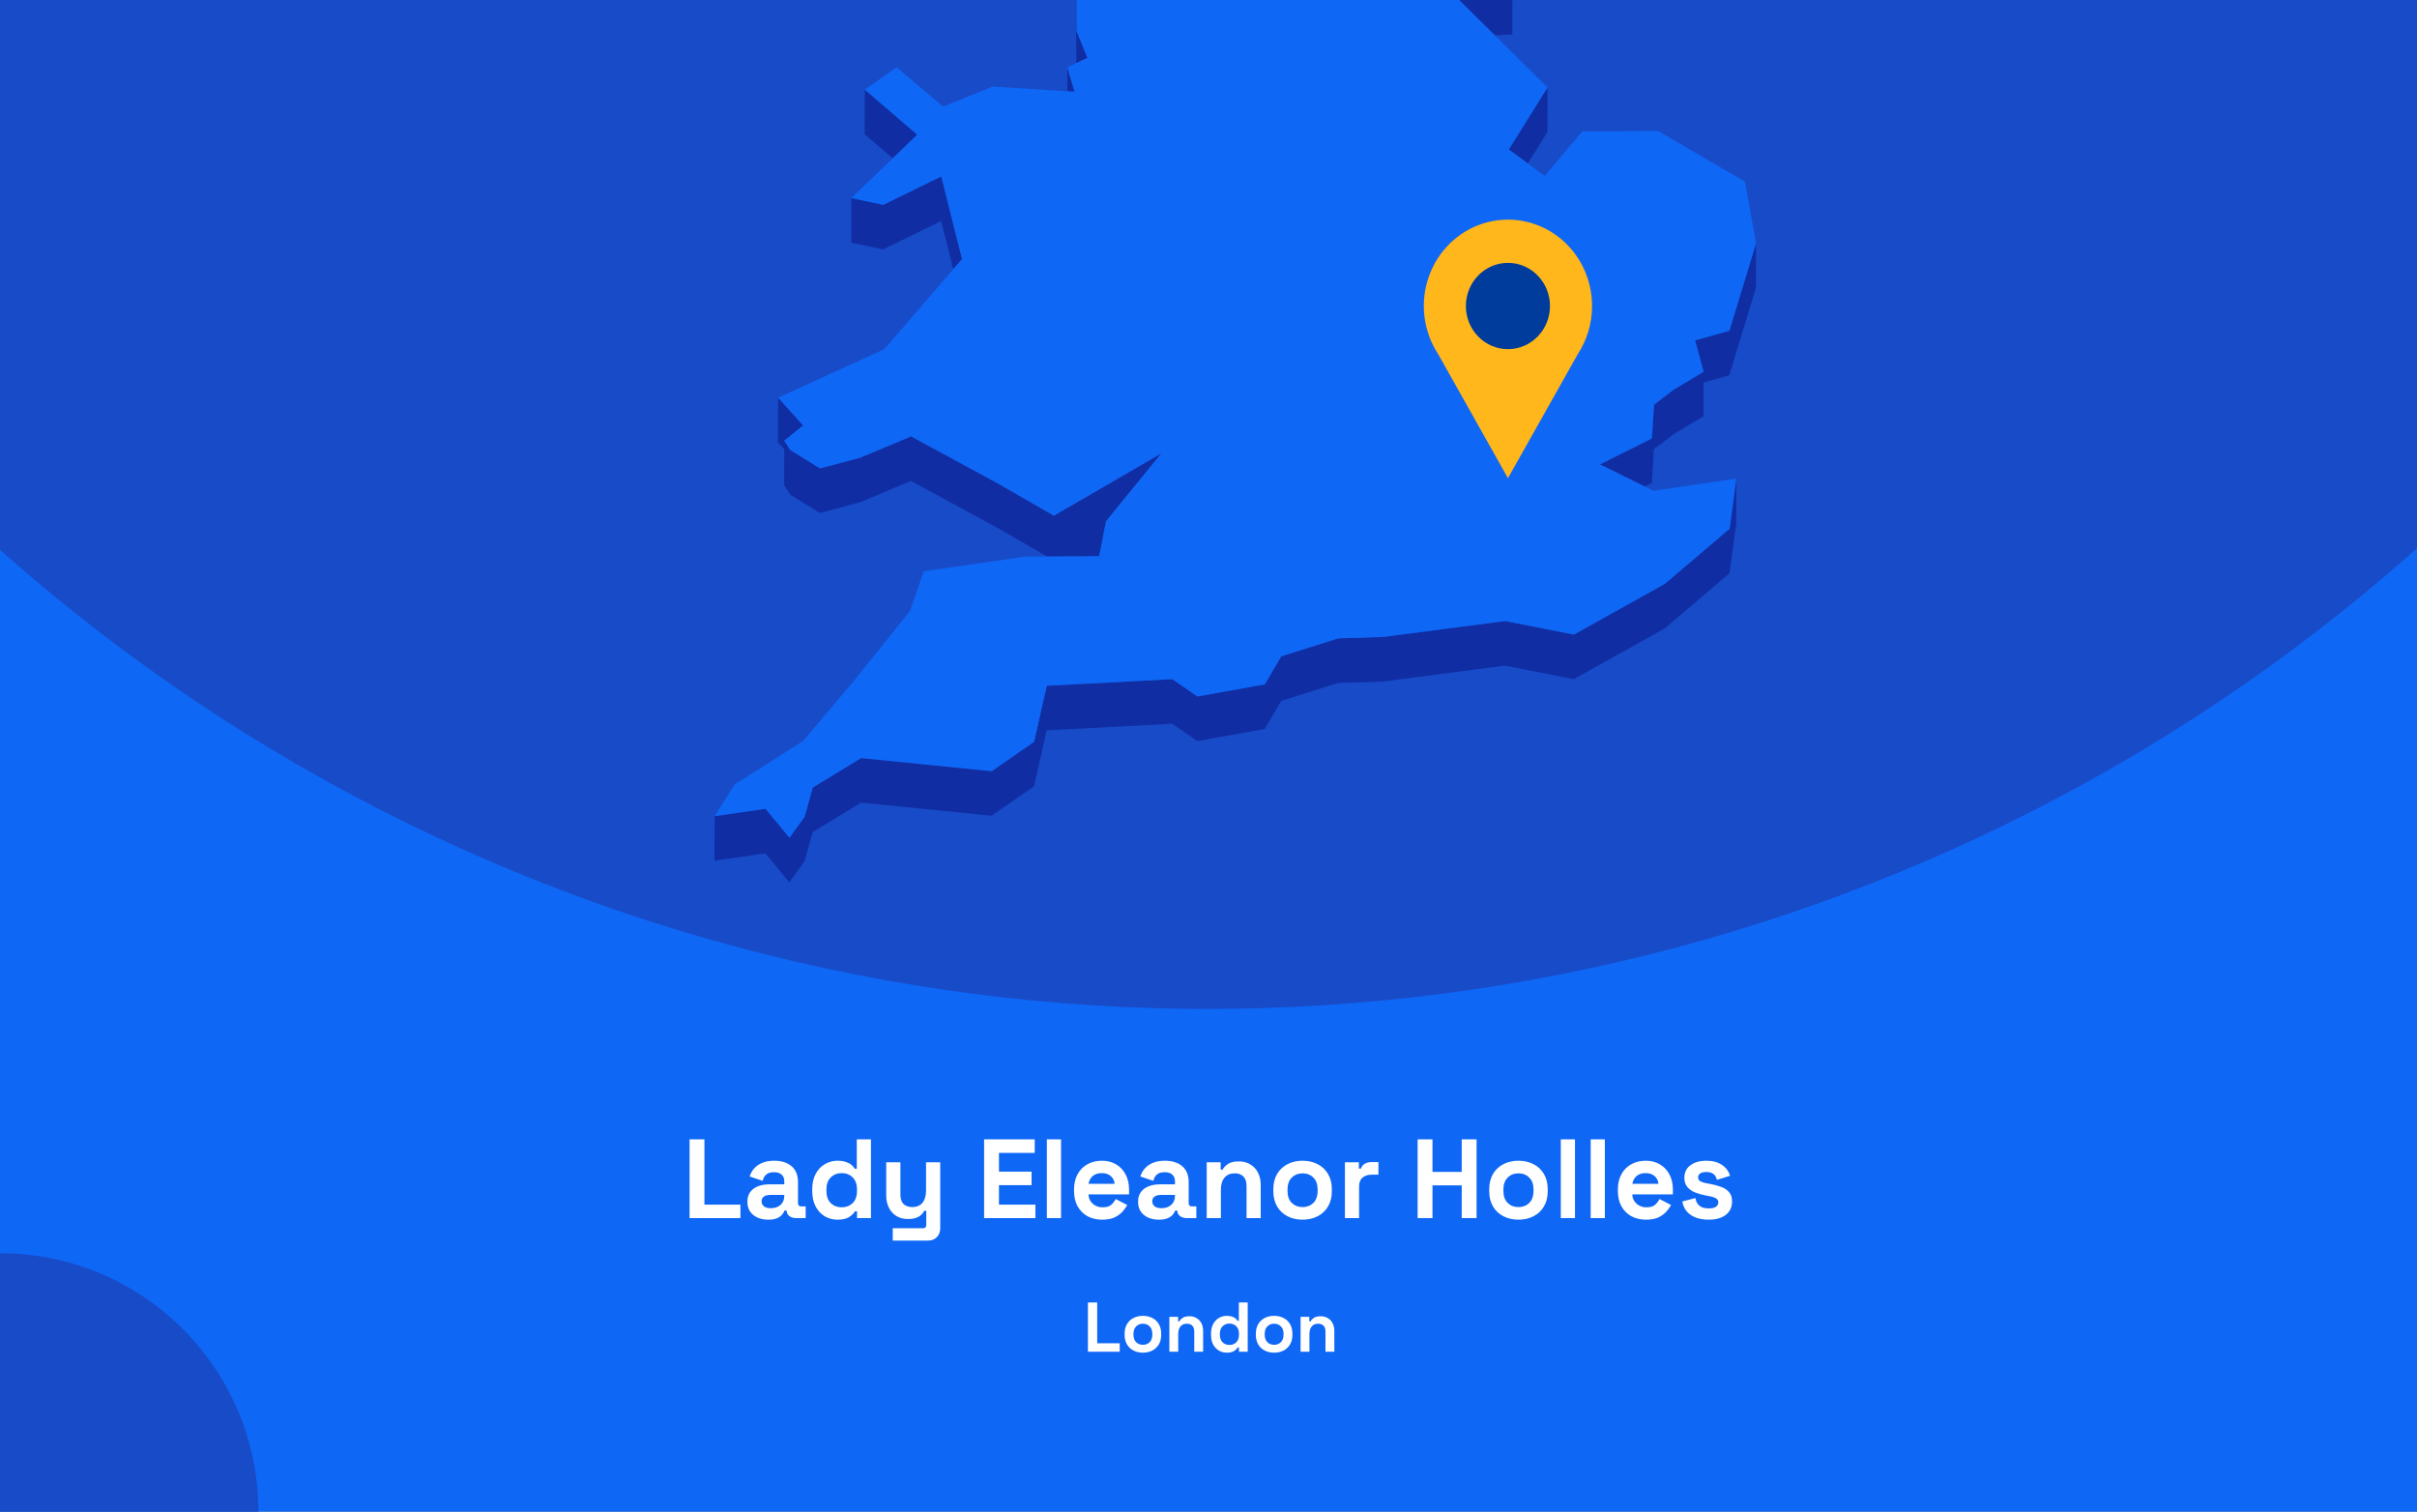 <?xml version="1.0" encoding="utf-8"?>
<svg xmlns="http://www.w3.org/2000/svg" fill="none" height="860" viewBox="0 0 1375 860" width="1375">
<rect x="0" y="0" width="1375" height="860" fill="#808080" stroke="none"/>
<g clip-path="url(#clip0_2046_1910)">
<rect fill="#0F67F5" height="860" width="1375"/>
<circle cx="687" cy="-460" fill="#184BC8" r="1034"/>
<g clip-path="url(#clip1_2046_1910)">
<path d="M850.395 20.084L860.36 19.603L860.404 -5.764L844.232 -5.021L815.866 -14.074L844.188 13.961L850.395 20.084Z" fill="#102DA3"/>
<path d="M599.12 -53.698L588.892 -72.198L569.749 -107.844L569.661 -82.476L588.805 -46.831L599.076 -28.33L612.145 -25.531L612.057 -0.601L612.32 35.919L612.363 35.876L618.614 32.945L612.451 17.725L612.145 -25.968L626.131 -47.924L599.12 -53.698Z" fill="#102DA3"/>
<path d="M611.314 52.189L607.206 38.324L607.162 51.926L611.314 52.189Z" fill="#102DA3"/>
<path d="M521.801 76.634L491.993 51.004L491.906 76.371L507.859 90.061L521.801 76.634Z" fill="#102DA3"/>
<path d="M869.145 92.994L880.29 75.106L880.378 49.738L858.349 85.034L869.145 92.994Z" fill="#102DA3"/>
<path d="M484.257 138.04L502.395 141.889L535.395 125.75L542.3 153.13L547.283 147.356L535.482 100.383L502.483 116.522L484.301 112.673L484.257 138.04Z" fill="#102DA3"/>
<path d="M983.834 188.167L964.296 193.634L969.148 211.479L952.364 221.538L940.956 230.198L939.733 249.442L910.186 264.182L935.668 276.778L939.689 274.766L940.869 255.566L952.277 246.862L969.104 236.802L969.148 217.602L983.746 213.534L998.913 163.762L999 138.395L983.834 188.167Z" fill="#102DA3"/>
<path d="M449.509 281.366L466.424 291.863L489.327 285.74L518.217 273.581L567.651 300.435L595.711 316.618L599.47 316.574H603.272L625.301 316.443L628.098 302.141L629.235 296.499L660.66 257.923L599.513 293.394L567.738 275.068L518.305 248.257L489.371 260.373L466.512 266.496L449.553 255.999L446.144 250.707L456.896 242.003L442.647 226.258L442.56 251.581L446.144 255.561L446.1 276.074L449.509 281.366Z" fill="#102DA3"/>
<path d="M947.075 332.189L895.369 361.012L856.208 353.314L786.8 362.367L761.187 363.198L728.888 373.389L719.534 389.353L681.159 396.22L666.954 386.379L595.492 390.14L588.281 422.024L564.154 438.732L489.895 431.253L462.359 448.048L457.77 464.624L449.116 476.608L435.479 460.119L406.545 464.318L406.458 489.642L435.436 485.487L449.029 501.976L457.683 489.992L462.316 473.372L489.851 456.62L564.067 464.099L588.237 447.392L595.405 415.508L666.867 411.746L681.115 421.587L719.491 414.72L728.844 398.757L761.1 388.566L786.713 387.735L856.12 378.681L895.282 386.379L946.988 357.556L983.877 326.153L987.723 297.637L987.767 272.27L983.965 300.786L947.075 332.189Z" fill="#102DA3"/>
<path d="M939.733 249.441L940.957 230.197L952.364 221.537L969.148 211.477L964.296 193.633L983.834 188.166L999 138.393L992.663 103.316L943.229 74.493L900.09 74.8L878.717 100.123L869.145 92.994L858.349 85.034L880.378 49.739L850.395 20.085L844.188 13.962L815.866 -14.074L844.232 -5.02L860.404 -5.764L788.199 -113.488L750.304 -126.259L717.349 -218.106L715.12 -242.642L637.801 -305.055L623.771 -300.638L605.982 -295.039L596.76 -292.153L579.889 -298.013L606.026 -318.745L642.347 -333.528L627.093 -347.174L616.56 -356.533L672.593 -441.077L677.138 -466.269L694.534 -486.257L661.316 -515.867L570.317 -511.274L545.753 -498.853L519.878 -485.776L548.594 -528.332L545.972 -530.3L531.636 -540.84L595.23 -606.14L593.132 -618.08L597.765 -634L574.163 -633.825L499.511 -605.527L492.649 -623.372L478.619 -605.396L470.402 -626.521L458.95 -623.153L437.184 -549.457L452.831 -529.688L437.14 -529.6L421.143 -529.469L408.075 -467.144L421.012 -449.999L417.865 -428.743L414.587 -406.874L379.009 -387.455L382.593 -356.358L380.146 -351.46L369.306 -329.766L381.457 -325.174L446.45 -382.6L449.203 -373.984L446.406 -369.479L429.841 -342.625L419.22 -325.436L423.416 -303.612L421.405 -288.173L411.265 -208.79L422.717 -208.878L437.796 -271.246L445.182 -274.614L464.807 -262.149L494.091 -227.247L484.519 -213.208L467.386 -187.971L463.54 -158.799L450.69 -158.711L474.292 -119.13L481.328 -123.11L483.864 -144.366L511.661 -123.328L530.412 -140.036L568.787 -150.883L604.409 -164.354L584.172 -131.376L569.749 -107.845L588.893 -72.2L599.12 -53.699L626.131 -47.926L612.145 -25.97L612.451 17.723L618.614 32.944L612.364 35.874L612.32 35.918L607.206 38.323L611.315 52.188L607.162 51.925L564.766 49.214L536.531 60.673L510.088 38.279L491.993 51.007L521.802 76.637L507.859 90.064L484.301 112.676L502.483 116.525L535.482 100.386L547.283 147.359L542.3 153.132L503.051 198.663L442.647 226.26L456.896 242.006L446.144 250.709L449.553 256.002L466.512 266.498L489.371 260.375L518.305 248.26L567.738 275.071L599.514 293.397L660.66 257.926L629.235 296.502L628.098 302.144L625.301 316.446L603.272 316.577H599.47L595.711 316.621L582.861 316.708L525.56 325.018L517.649 347.63L485.568 387.606L456.809 421.589L417.865 446.344L406.545 464.32L435.479 460.122L449.116 476.61L457.77 464.626L462.359 448.05L489.895 431.255L564.154 438.734L588.281 422.027L595.492 390.143L666.954 386.381L681.159 396.222L719.534 389.355L728.888 373.391L761.188 363.201L786.8 362.37L856.208 353.316L895.37 361.014L947.076 332.191L983.965 300.788L987.767 272.272L940.607 279.226L935.668 276.777L910.187 264.18L939.733 249.441Z" fill="#0F67F5"/>
</g>
<g clip-path="url(#clip2_2046_1910)">
<path d="M905.699 174.106C905.707 166.429 903.961 158.856 900.601 151.996C897.24 145.137 892.359 139.181 886.349 134.608C880.339 130.034 873.368 126.971 865.995 125.663C858.623 124.355 851.054 124.839 843.896 127.077C836.739 129.315 830.193 133.243 824.783 138.547C819.373 143.851 815.251 150.383 812.747 157.618C810.243 164.853 809.428 172.589 810.366 180.206C811.303 187.823 813.969 195.109 818.148 201.477V201.477L838.008 236.76L857.855 272.056L877.715 236.76L897.551 201.527C902.878 193.428 905.716 183.877 905.699 174.106V174.106Z" fill="#FFB71B"/>
<path d="M857.843 198.64C871.055 198.64 881.765 187.65 881.765 174.093C881.765 160.537 871.055 149.547 857.843 149.547C844.632 149.547 833.922 160.537 833.922 174.093C833.922 187.65 844.632 198.64 857.843 198.64Z" fill="#003C9C"/>
</g>
<circle cx="147" cy="147" fill="#184BC8" r="147" transform="matrix(-1 0 0 1 147 713)"/>
<path d="M392.286 693V648.2H400.735V685.32H421.215V693H392.286ZM437.086 693.896C434.825 693.896 432.798 693.512 431.006 692.744C429.214 691.933 427.785 690.781 426.718 689.288C425.694 687.752 425.182 685.896 425.182 683.72C425.182 681.544 425.694 679.731 426.718 678.28C427.785 676.787 429.235 675.677 431.07 674.952C432.947 674.184 435.081 673.8 437.47 673.8H446.174V672.008C446.174 670.515 445.705 669.299 444.766 668.36C443.827 667.379 442.334 666.888 440.286 666.888C438.281 666.888 436.787 667.357 435.806 668.296C434.825 669.192 434.185 670.365 433.886 671.816L426.462 669.32C426.974 667.699 427.785 666.227 428.894 664.904C430.046 663.539 431.561 662.451 433.438 661.64C435.358 660.787 437.683 660.36 440.414 660.36C444.595 660.36 447.902 661.405 450.334 663.496C452.766 665.587 453.982 668.616 453.982 672.584V684.424C453.982 685.704 454.579 686.344 455.774 686.344H458.334V693H452.958C451.379 693 450.078 692.616 449.054 691.848C448.03 691.08 447.518 690.056 447.518 688.776V688.712H446.302C446.131 689.224 445.747 689.907 445.15 690.76C444.553 691.571 443.614 692.296 442.334 692.936C441.054 693.576 439.305 693.896 437.086 693.896ZM438.494 687.368C440.755 687.368 442.59 686.749 443.998 685.512C445.449 684.232 446.174 682.547 446.174 680.456V679.816H438.046C436.553 679.816 435.379 680.136 434.526 680.776C433.673 681.416 433.246 682.312 433.246 683.464C433.246 684.616 433.694 685.555 434.59 686.28C435.486 687.005 436.787 687.368 438.494 687.368ZM476.405 693.896C473.888 693.896 471.52 693.277 469.301 692.04C467.125 690.76 465.376 688.904 464.053 686.472C462.73 684.04 462.069 681.096 462.069 677.64V676.616C462.069 673.16 462.73 670.216 464.053 667.784C465.376 665.352 467.125 663.517 469.301 662.28C471.477 661 473.845 660.36 476.405 660.36C478.325 660.36 479.925 660.595 481.205 661.064C482.528 661.491 483.594 662.045 484.405 662.728C485.216 663.411 485.834 664.136 486.261 664.904H487.413V648.2H495.477V693H487.541V689.16H486.389C485.664 690.355 484.533 691.443 482.997 692.424C481.504 693.405 479.306 693.896 476.405 693.896ZM478.837 686.856C481.312 686.856 483.381 686.067 485.045 684.488C486.709 682.867 487.541 680.52 487.541 677.448V676.808C487.541 673.736 486.709 671.411 485.045 669.832C483.424 668.211 481.354 667.4 478.837 667.4C476.362 667.4 474.293 668.211 472.629 669.832C470.965 671.411 470.133 673.736 470.133 676.808V677.448C470.133 680.52 470.965 682.867 472.629 684.488C474.293 686.067 476.362 686.856 478.837 686.856ZM507.874 705.8V698.76H525.154C526.348 698.76 526.946 698.12 526.946 696.84V688.84H525.794C525.452 689.565 524.919 690.291 524.194 691.016C523.468 691.741 522.487 692.339 521.25 692.808C520.012 693.277 518.434 693.512 516.514 693.512C514.039 693.512 511.863 692.957 509.986 691.848C508.151 690.696 506.722 689.117 505.698 687.112C504.674 685.107 504.161 682.803 504.161 680.2V661.256H512.226V679.56C512.226 681.949 512.802 683.741 513.954 684.936C515.148 686.131 516.834 686.728 519.01 686.728C521.484 686.728 523.404 685.917 524.77 684.296C526.135 682.632 526.818 680.328 526.818 677.384V661.256H534.882V698.632C534.882 700.808 534.242 702.536 532.962 703.816C531.682 705.139 529.975 705.8 527.842 705.8H507.874ZM559.849 693V648.2H588.649V655.88H568.297V666.568H586.857V674.248H568.297V685.32H589.033V693H559.849ZM595.543 693V648.2H603.607V693H595.543ZM627.007 693.896C623.849 693.896 621.055 693.235 618.623 691.912C616.233 690.547 614.356 688.648 612.991 686.216C611.668 683.741 611.007 680.84 611.007 677.512V676.744C611.007 673.416 611.668 670.536 612.991 668.104C614.313 665.629 616.169 663.731 618.559 662.408C620.948 661.043 623.721 660.36 626.878 660.36C629.993 660.36 632.703 661.064 635.007 662.472C637.311 663.837 639.103 665.757 640.382 668.232C641.663 670.664 642.303 673.501 642.303 676.744V679.496H619.199C619.284 681.672 620.095 683.443 621.631 684.808C623.167 686.173 625.044 686.856 627.263 686.856C629.524 686.856 631.188 686.365 632.255 685.384C633.321 684.403 634.132 683.315 634.687 682.12L641.279 685.576C640.681 686.685 639.807 687.901 638.655 689.224C637.545 690.504 636.052 691.613 634.175 692.552C632.297 693.448 629.908 693.896 627.007 693.896ZM619.263 673.48H634.111C633.94 671.645 633.193 670.173 631.871 669.064C630.591 667.955 628.905 667.4 626.815 667.4C624.639 667.4 622.911 667.955 621.631 669.064C620.351 670.173 619.561 671.645 619.263 673.48ZM659.336 693.896C657.075 693.896 655.048 693.512 653.256 692.744C651.464 691.933 650.035 690.781 648.968 689.288C647.944 687.752 647.432 685.896 647.432 683.72C647.432 681.544 647.944 679.731 648.968 678.28C650.035 676.787 651.485 675.677 653.32 674.952C655.197 674.184 657.331 673.8 659.72 673.8H668.424V672.008C668.424 670.515 667.955 669.299 667.016 668.36C666.077 667.379 664.584 666.888 662.536 666.888C660.531 666.888 659.037 667.357 658.056 668.296C657.075 669.192 656.435 670.365 656.136 671.816L648.712 669.32C649.224 667.699 650.035 666.227 651.144 664.904C652.296 663.539 653.811 662.451 655.688 661.64C657.608 660.787 659.933 660.36 662.664 660.36C666.845 660.36 670.152 661.405 672.584 663.496C675.016 665.587 676.232 668.616 676.232 672.584V684.424C676.232 685.704 676.829 686.344 678.024 686.344H680.584V693H675.208C673.629 693 672.328 692.616 671.304 691.848C670.28 691.08 669.768 690.056 669.768 688.776V688.712H668.552C668.381 689.224 667.997 689.907 667.4 690.76C666.803 691.571 665.864 692.296 664.584 692.936C663.304 693.576 661.555 693.896 659.336 693.896ZM660.744 687.368C663.005 687.368 664.84 686.749 666.248 685.512C667.699 684.232 668.424 682.547 668.424 680.456V679.816H660.296C658.803 679.816 657.629 680.136 656.776 680.776C655.923 681.416 655.496 682.312 655.496 683.464C655.496 684.616 655.944 685.555 656.84 686.28C657.736 687.005 659.037 687.368 660.744 687.368ZM686.48 693V661.256H694.416V665.416H695.568C696.08 664.307 697.04 663.261 698.448 662.28C699.856 661.256 701.989 660.744 704.848 660.744C707.323 660.744 709.477 661.32 711.312 662.472C713.189 663.581 714.64 665.139 715.664 667.144C716.688 669.107 717.2 671.411 717.2 674.056V693H709.136V674.696C709.136 672.307 708.539 670.515 707.344 669.32C706.192 668.125 704.528 667.528 702.352 667.528C699.877 667.528 697.957 668.36 696.592 670.024C695.227 671.645 694.544 673.928 694.544 676.872V693H686.48ZM741.022 693.896C737.864 693.896 735.027 693.256 732.51 691.976C729.992 690.696 728.008 688.84 726.558 686.408C725.107 683.976 724.382 681.053 724.382 677.64V676.616C724.382 673.203 725.107 670.28 726.558 667.848C728.008 665.416 729.992 663.56 732.51 662.28C735.027 661 737.864 660.36 741.022 660.36C744.179 660.36 747.016 661 749.534 662.28C752.051 663.56 754.035 665.416 755.486 667.848C756.936 670.28 757.662 673.203 757.662 676.616V677.64C757.662 681.053 756.936 683.976 755.486 686.408C754.035 688.84 752.051 690.696 749.534 691.976C747.016 693.256 744.179 693.896 741.022 693.896ZM741.022 686.728C743.496 686.728 745.544 685.939 747.166 684.36C748.787 682.739 749.598 680.435 749.598 677.448V676.808C749.598 673.821 748.787 671.539 747.166 669.96C745.587 668.339 743.539 667.528 741.022 667.528C738.547 667.528 736.499 668.339 734.878 669.96C733.256 671.539 732.446 673.821 732.446 676.808V677.448C732.446 680.435 733.256 682.739 734.878 684.36C736.499 685.939 738.547 686.728 741.022 686.728ZM765.105 693V661.256H773.041V664.84H774.193C774.662 663.56 775.43 662.621 776.497 662.024C777.606 661.427 778.886 661.128 780.337 661.128H784.177V668.296H780.209C778.161 668.296 776.476 668.851 775.153 669.96C773.83 671.027 773.169 672.691 773.169 674.952V693H765.105ZM806.474 693V648.2H814.922V666.696H831.562V648.2H840.01V693H831.562V674.376H814.922V693H806.474ZM863.834 693.896C860.677 693.896 857.839 693.256 855.322 691.976C852.805 690.696 850.821 688.84 849.37 686.408C847.919 683.976 847.194 681.053 847.194 677.64V676.616C847.194 673.203 847.919 670.28 849.37 667.848C850.821 665.416 852.805 663.56 855.322 662.28C857.839 661 860.677 660.36 863.834 660.36C866.991 660.36 869.829 661 872.346 662.28C874.863 663.56 876.847 665.416 878.298 667.848C879.749 670.28 880.474 673.203 880.474 676.616V677.64C880.474 681.053 879.749 683.976 878.298 686.408C876.847 688.84 874.863 690.696 872.346 691.976C869.829 693.256 866.991 693.896 863.834 693.896ZM863.834 686.728C866.309 686.728 868.357 685.939 869.978 684.36C871.599 682.739 872.41 680.435 872.41 677.448V676.808C872.41 673.821 871.599 671.539 869.978 669.96C868.399 668.339 866.351 667.528 863.834 667.528C861.359 667.528 859.311 668.339 857.69 669.96C856.069 671.539 855.258 673.821 855.258 676.808V677.448C855.258 680.435 856.069 682.739 857.69 684.36C859.311 685.939 861.359 686.728 863.834 686.728ZM887.918 693V648.2H895.982V693H887.918ZM904.918 693V648.2H912.982V693H904.918ZM936.382 693.896C933.224 693.896 930.43 693.235 927.998 691.912C925.608 690.547 923.731 688.648 922.366 686.216C921.043 683.741 920.382 680.84 920.382 677.512V676.744C920.382 673.416 921.043 670.536 922.366 668.104C923.688 665.629 925.544 663.731 927.934 662.408C930.323 661.043 933.096 660.36 936.253 660.36C939.368 660.36 942.078 661.064 944.382 662.472C946.686 663.837 948.478 665.757 949.757 668.232C951.038 670.664 951.678 673.501 951.678 676.744V679.496H928.574C928.659 681.672 929.47 683.443 931.006 684.808C932.542 686.173 934.419 686.856 936.638 686.856C938.899 686.856 940.563 686.365 941.63 685.384C942.696 684.403 943.507 683.315 944.062 682.12L950.654 685.576C950.056 686.685 949.182 687.901 948.03 689.224C946.92 690.504 945.427 691.613 943.55 692.552C941.672 693.448 939.283 693.896 936.382 693.896ZM928.638 673.48H943.486C943.315 671.645 942.568 670.173 941.246 669.064C939.966 667.955 938.28 667.4 936.19 667.4C934.014 667.4 932.286 667.955 931.006 669.064C929.726 670.173 928.936 671.645 928.638 673.48ZM972.039 693.896C967.9 693.896 964.508 693 961.863 691.208C959.218 689.416 957.618 686.856 957.063 683.528L964.487 681.608C964.786 683.101 965.276 684.275 965.959 685.128C966.684 685.981 967.559 686.6 968.583 686.984C969.65 687.325 970.802 687.496 972.039 687.496C973.916 687.496 975.303 687.176 976.199 686.536C977.095 685.853 977.543 685.021 977.543 684.04C977.543 683.059 977.116 682.312 976.263 681.8C975.41 681.245 974.044 680.797 972.167 680.456L970.375 680.136C968.156 679.709 966.13 679.133 964.295 678.408C962.46 677.64 960.988 676.595 959.879 675.272C958.77 673.949 958.215 672.243 958.215 670.152C958.215 666.995 959.367 664.584 961.671 662.92C963.975 661.213 967.004 660.36 970.759 660.36C974.3 660.36 977.244 661.149 979.591 662.728C981.938 664.307 983.474 666.376 984.199 668.936L976.711 671.24C976.37 669.619 975.666 668.467 974.599 667.784C973.575 667.101 972.295 666.76 970.759 666.76C969.223 666.76 968.05 667.037 967.239 667.592C966.428 668.104 966.023 668.829 966.023 669.768C966.023 670.792 966.45 671.56 967.303 672.072C968.156 672.541 969.308 672.904 970.759 673.16L972.551 673.48C974.94 673.907 977.095 674.483 979.015 675.208C980.978 675.891 982.514 676.893 983.623 678.216C984.775 679.496 985.351 681.245 985.351 683.464C985.351 686.792 984.135 689.373 981.703 691.208C979.314 693 976.092 693.896 972.039 693.896Z" fill="white"/>
<path d="M618.906 769V741H624.186V764.2H636.986V769H618.906ZM650.185 769.56C648.212 769.56 646.439 769.16 644.865 768.36C643.292 767.56 642.052 766.4 641.145 764.88C640.239 763.36 639.785 761.533 639.785 759.4V758.76C639.785 756.627 640.239 754.8 641.145 753.28C642.052 751.76 643.292 750.6 644.865 749.8C646.439 749 648.212 748.6 650.185 748.6C652.159 748.6 653.932 749 655.505 749.8C657.079 750.6 658.319 751.76 659.225 753.28C660.132 754.8 660.585 756.627 660.585 758.76V759.4C660.585 761.533 660.132 763.36 659.225 764.88C658.319 766.4 657.079 767.56 655.505 768.36C653.932 769.16 652.159 769.56 650.185 769.56ZM650.185 765.08C651.732 765.08 653.012 764.587 654.025 763.6C655.039 762.587 655.545 761.147 655.545 759.28V758.88C655.545 757.013 655.039 755.587 654.025 754.6C653.039 753.587 651.759 753.08 650.185 753.08C648.639 753.08 647.359 753.587 646.345 754.6C645.332 755.587 644.825 757.013 644.825 758.88V759.28C644.825 761.147 645.332 762.587 646.345 763.6C647.359 764.587 648.639 765.08 650.185 765.08ZM665.238 769V749.16H670.198V751.76H670.918C671.238 751.067 671.838 750.413 672.717 749.8C673.598 749.16 674.931 748.84 676.718 748.84C678.264 748.84 679.611 749.2 680.758 749.92C681.931 750.613 682.838 751.587 683.478 752.84C684.118 754.067 684.438 755.507 684.438 757.16V769H679.398V757.56C679.398 756.067 679.024 754.947 678.278 754.2C677.558 753.453 676.518 753.08 675.158 753.08C673.611 753.08 672.411 753.6 671.558 754.64C670.704 755.653 670.278 757.08 670.278 758.92V769H665.238ZM697.886 769.56C696.313 769.56 694.833 769.173 693.446 768.4C692.086 767.6 690.993 766.44 690.166 764.92C689.339 763.4 688.926 761.56 688.926 759.4V758.76C688.926 756.6 689.339 754.76 690.166 753.24C690.993 751.72 692.086 750.573 693.446 749.8C694.806 749 696.286 748.6 697.886 748.6C699.086 748.6 700.086 748.747 700.886 749.04C701.713 749.307 702.379 749.653 702.886 750.08C703.393 750.507 703.779 750.96 704.046 751.44H704.766V741H709.806V769H704.846V766.6H704.126C703.673 767.347 702.966 768.027 702.006 768.64C701.073 769.253 699.699 769.56 697.886 769.56ZM699.406 765.16C700.953 765.16 702.246 764.667 703.286 763.68C704.326 762.667 704.846 761.2 704.846 759.28V758.88C704.846 756.96 704.326 755.507 703.286 754.52C702.273 753.507 700.979 753 699.406 753C697.859 753 696.566 753.507 695.526 754.52C694.486 755.507 693.966 756.96 693.966 758.88V759.28C693.966 761.2 694.486 762.667 695.526 763.68C696.566 764.667 697.859 765.16 699.406 765.16ZM724.834 769.56C722.86 769.56 721.087 769.16 719.514 768.36C717.94 767.56 716.7 766.4 715.794 764.88C714.887 763.36 714.434 761.533 714.434 759.4V758.76C714.434 756.627 714.887 754.8 715.794 753.28C716.7 751.76 717.94 750.6 719.514 749.8C721.087 749 722.86 748.6 724.834 748.6C726.807 748.6 728.58 749 730.154 749.8C731.727 750.6 732.967 751.76 733.874 753.28C734.78 754.8 735.234 756.627 735.234 758.76V759.4C735.234 761.533 734.78 763.36 733.874 764.88C732.967 766.4 731.727 767.56 730.154 768.36C728.58 769.16 726.807 769.56 724.834 769.56ZM724.834 765.08C726.38 765.08 727.66 764.587 728.674 763.6C729.687 762.587 730.194 761.147 730.194 759.28V758.88C730.194 757.013 729.687 755.587 728.674 754.6C727.687 753.587 726.407 753.08 724.834 753.08C723.287 753.08 722.007 753.587 720.994 754.6C719.98 755.587 719.474 757.013 719.474 758.88V759.28C719.474 761.147 719.98 762.587 720.994 763.6C722.007 764.587 723.287 765.08 724.834 765.08ZM739.886 769V749.16H744.846V751.76H745.566C745.886 751.067 746.486 750.413 747.366 749.8C748.246 749.16 749.579 748.84 751.366 748.84C752.913 748.84 754.259 749.2 755.406 749.92C756.579 750.613 757.486 751.587 758.126 752.84C758.766 754.067 759.086 755.507 759.086 757.16V769H754.046V757.56C754.046 756.067 753.673 754.947 752.926 754.2C752.206 753.453 751.166 753.08 749.806 753.08C748.259 753.08 747.059 753.6 746.206 754.64C745.353 755.653 744.926 757.08 744.926 758.92V769H739.886Z" fill="white"/>
</g>
<defs>
<clipPath id="clip0_2046_1910">
<rect fill="white" height="860" width="1375"/>
</clipPath>
<clipPath id="clip1_2046_1910">
<rect fill="white" height="1135.98" transform="translate(240.5 -634)" width="758.5"/>
</clipPath>
<clipPath id="clip2_2046_1910">
<rect fill="white" height="147.092" transform="translate(810 125)" width="95.699"/>
</clipPath>
</defs>
</svg>